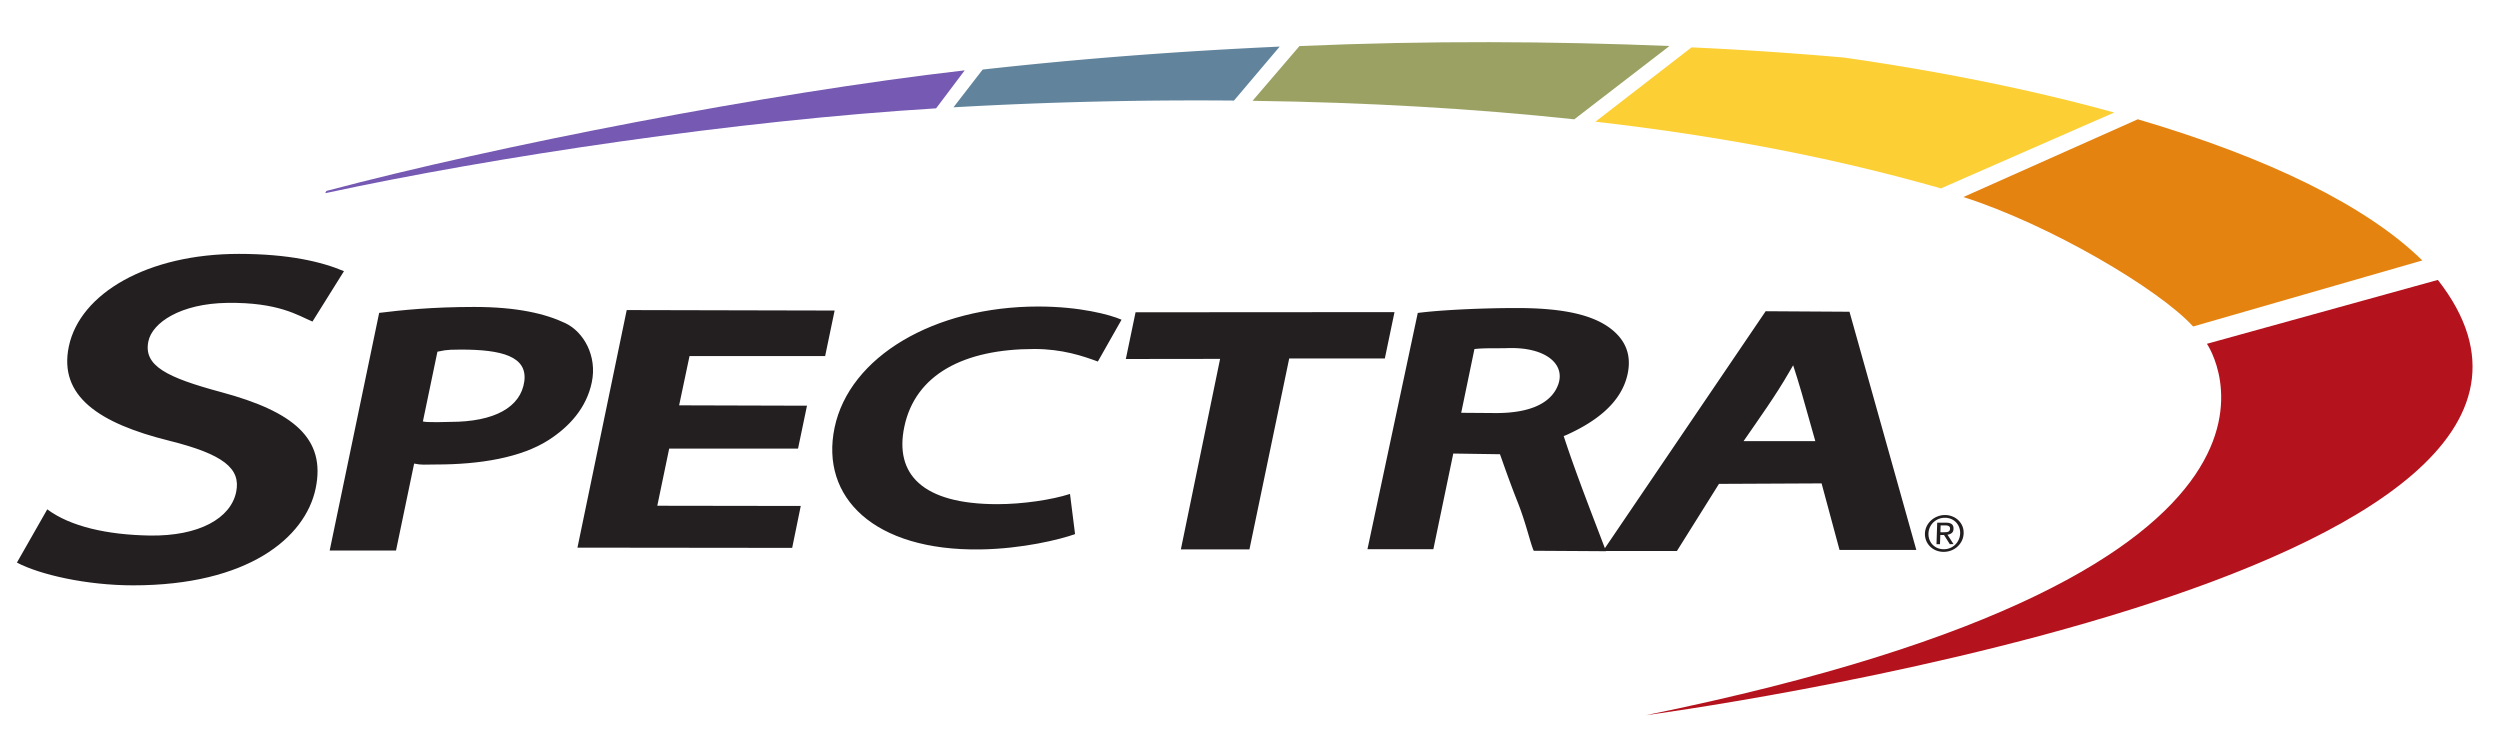 <svg xmlns="http://www.w3.org/2000/svg" viewBox="0 0 300 89.474" height="89.613" width="300.466"><path d="M2.03 67.511c2.733 1.44 8.33 2.73 13.954 2.73 13.732 0 20.658-5.69 21.895-11.634 1.246-5.983-2.652-9.208-11.308-11.543-6.59-1.777-9.377-3.17-8.765-6.107.468-2.241 3.856-4.529 9.46-4.612 6.16-.088 8.492 1.513 10.23 2.242l3.78-6.046c-2.682-1.136-6.658-2.074-12.612-2.074-10.956 0-19.078 4.74-20.407 11.12-1.239 5.952 3.63 9.213 12.067 11.304 6.503 1.628 8.603 3.328 8.014 6.156-.654 3.147-4.447 5.309-10.365 5.218-5.088-.084-9.52-1.074-12.301-3.145zm50.461-25.308c.794-.12.686-.253 2.84-.253 4.836 0 7.991.798 7.585 3.817-.425 3.08-3.542 4.86-8.883 4.86-.805 0-1.648.058-2.074.024-.428-.023-.739.026-1.212-.075zm-12.93 23.86h7.961l2.174-10.432c.973.194 1.201.108 2.666.108 5.237 0 10.18-.821 13.471-2.934 2.444-1.57 4.535-3.815 5.18-6.915.677-3.21-1.003-6.084-3.172-7.112-2.385-1.135-5.797-1.944-10.928-1.944-5.075 0-8.754.382-11.413.712zm57.277-17.379l-15.343-.044 1.248-5.912h16.274l1.138-5.463-24.949-.057-5.911 28.509 25.766.029 1.03-5.03-17.216-.026 1.428-6.86h15.462zM128.4 59.273c-2.167.7-5.643 1.227-8.721 1.227-9.066 0-12.334-3.65-11.165-9.267 1.317-6.319 7.177-9.354 15.608-9.354 3.347 0 5.81.835 7.621 1.505l2.844-5.02c-1.395-.61-5.029-1.582-9.999-1.582-12.487 0-22.664 6.016-24.44 14.546-1.737 8.34 4.717 14.795 17.51 14.603 5.022-.077 9.49-1.179 11.35-1.836zm13.304 6.653h8.228l4.773-22.91h11.475l1.16-5.562-31.073.02-1.167 5.606 11.312-.014zm67.525-12.989c1.895-2.76 3.845-5.444 5.491-8.318l.458-.785c.443 1.436.51 1.524 1.01 3.27l1.65 5.833zm9.362 5.07l2.152 7.984h9.214l-8.019-28.582-10.059-.062-19.523 28.775h8.872l5.048-8.057z" fill="#231f20"/><path d="M176.932 41.886c1.23-.145 2.824-.071 3.983-.112 4.517-.153 6.941 1.888 6.081 4.338-.74 2.109-3.121 3.485-7.594 3.454l-4.058-.03zM164.096 65.9h7.908l2.389-11.474 5.6.082c.021 0 .995 2.895 2.044 5.538 1.101 2.734 1.612 5.208 2.012 6.046l8.675.053c-1.606-4.226-3.676-9.492-5.08-13.819l.307-.117c3.016-1.364 6.582-3.58 7.371-7.37.514-2.474-.44-4.198-2.108-5.455-2.148-1.604-5.64-2.419-11.185-2.419-4.22 0-9.213.237-11.898.59zm69.19-2.031c.092 0 .182-.005.264-.012a.697.697 0 00.227-.049.372.372 0 00.16-.129.462.462 0 00.067-.238.346.346 0 00-.047-.206.324.324 0 00-.13-.115.636.636 0 00-.188-.058 1.812 1.812 0 00-.21-.015l-.555.002-.026.82zm.22-1.148c.322-.002.557.06.707.18.151.123.219.308.21.554-.006.232-.078.404-.218.511a.975.975 0 01-.51.196l.731 1.137-.448.001-.697-1.104-.443.002-.039 1.106h-.42l.086-2.58zm-1.969 2.045c.09.23.216.432.381.601.166.166.363.304.59.4.23.093.481.14.75.139.269 0 .517-.049.75-.144a1.919 1.919 0 001.036-1.006c.105-.228.164-.48.173-.752a1.84 1.84 0 00-.501-1.334c-.166-.168-.36-.3-.588-.397a1.948 1.948 0 00-.743-.14 2.04 2.04 0 00-.758.145 1.99 1.99 0 00-.617.4 1.879 1.879 0 00-.422.597 1.866 1.866 0 00-.17.74c-.01.271.03.522.119.751m-.328-1.625c.134-.27.31-.501.528-.699.22-.197.47-.355.756-.465a2.41 2.41 0 01.904-.173 2.3 2.3 0 01.887.168 2.138 2.138 0 011.2 1.157c.112.27.164.558.153.87-.01.32-.084.615-.213.884a2.357 2.357 0 01-1.276 1.173c-.283.11-.584.166-.9.167a2.402 2.402 0 01-.893-.162 2.173 2.173 0 01-.727-.464 2.109 2.109 0 01-.478-.703 2.095 2.095 0 01-.156-.882c.011-.312.082-.6.215-.87" fill="#231f20"/><path d="M117.918 8.347l-3.502 4.53a515.281 515.281 0 0133.658-.807l5.49-6.48c-12.556.585-23.849 1.446-35.646 2.757" fill="#61849c"/><path d="M155.937 5.526l-5.632 6.57c13.815.187 26.757.952 38.608 2.222l11.423-8.798c-14.075-.57-28.738-.662-44.399.006" fill="#9ba163"/><path d="M263.173 39.179l27.503-7.925c-6.647-6.535-18.477-12.327-34.141-16.94l-20.929 9.33c10.306 3.29 23.454 11.025 27.567 15.535" fill="#e58310"/><path d="M191.454 14.602c15.286 1.756 28.687 4.361 41.454 8.007l20.793-9.105c-9.563-2.653-20.449-4.88-32.372-6.591a424.944 424.944 0 00-18.345-1.227z" fill="#fccf34"/><path d="M115.766 8.441c-23.861 2.747-56.088 9.043-76.604 14.472-.121.228-.116.231-.127.271 20.36-4.402 49.53-8.739 73.296-10.183z" fill="#7559b2"/><path d="M264.83 41.255s18.68 27.093-67.333 44.57c0 0 123.128-16.299 95.045-52.236z" fill="#b4131d"/></svg>